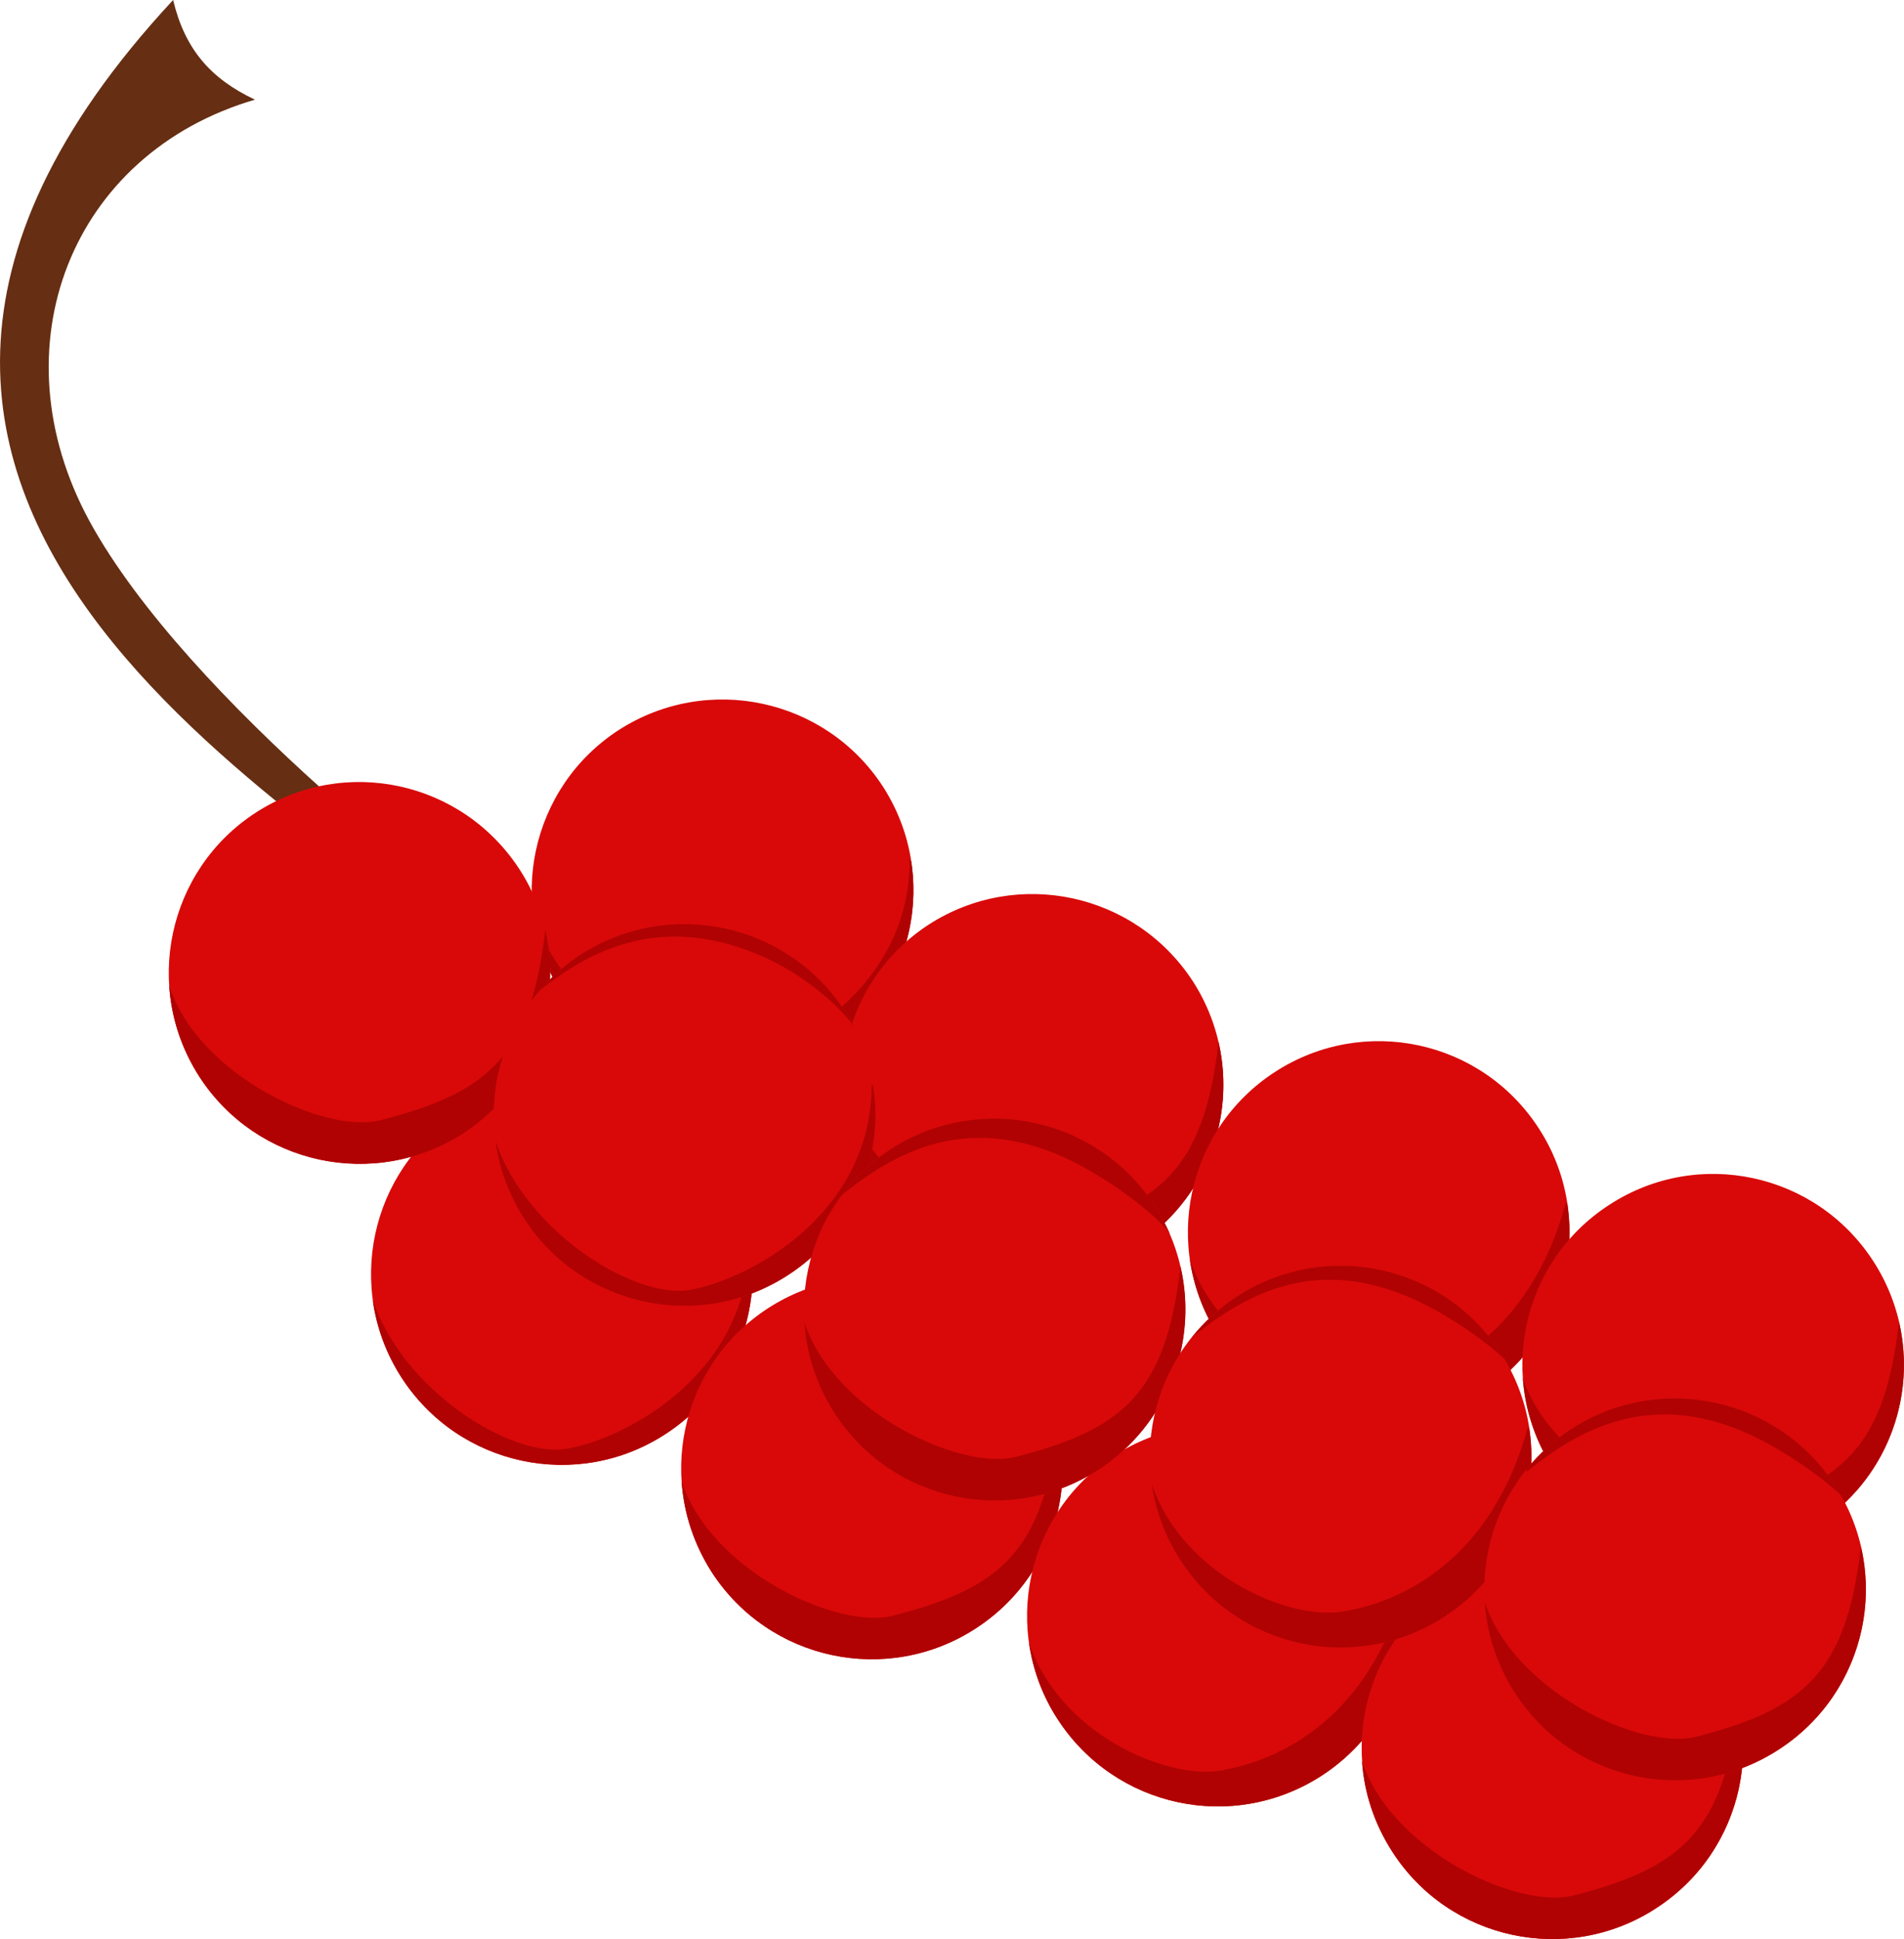 <?xml version="1.0" encoding="UTF-8" standalone="no"?>
<svg
   xmlns:dc="http://purl.org/dc/elements/1.1/"
   xmlns:cc="http://creativecommons.org/ns#"
   xmlns:rdf="http://www.w3.org/1999/02/22-rdf-syntax-ns#"
   xmlns:svg="http://www.w3.org/2000/svg"
   xmlns="http://www.w3.org/2000/svg"
   id="svg83"
   viewBox="0 0 5350.653 5447.249"
   style="clip-rule:evenodd;fill-rule:evenodd;image-rendering:optimizeQuality;shape-rendering:geometricPrecision;text-rendering:geometricPrecision"
   version="1.1"
   height="54.472mm"
   width="53.507mm"
   xml:space="preserve">
 <defs
   id="defs4">
  <style
   id="style2"
   type="text/css">
   <![CDATA[
    .fil1 {fill:#B00202}
    .fil2 {fill:#662E12;fill-rule:nonzero}
    .fil0 {fill:#D90909;fill-rule:nonzero}
   ]]>
  </style>
 </defs>
 <g
   transform="translate(-7937.548,-11829)"
   id="Vrstva_x0020_1">
  <g
   id="_578618040">
   <path
   style="fill:#d90909;fill-rule:nonzero"
   id="path7"
   d="m 9967,15117 c 161,248 89,580 -160,741 -248,161 -580,90 -741,-159 -160,-248 -90,-581 159,-741 249,-162 581,-90 742,159 z"
   class="fil0" />
   <path
   style="fill:#b00202"
   id="path9"
   d="m 10046,15325 -4,-2 c 0,365 -347,549 -513,576 -155,26 -459,-164 -544,-418 10,75 37,150 81,218 161,249 493,320 741,159 184,-119 271,-331 239,-533 z"
   class="fil1" />
  </g>
  <g
   id="_578617896">
   <path
   style="fill:#d90909;fill-rule:nonzero"
   id="path12"
   d="m 10419,14039 c 160,249 89,580 -160,742 -248,160 -580,89 -741,-159 -161,-249 -90,-581 158,-742 250,-161 582,-89 743,159 z"
   class="fil0" />
   <path
   style="fill:#b00202"
   id="path14"
   d="m 10498,14247 -4,-2 c 0,366 -347,549 -513,577 -155,25 -459,-164 -544,-419 10,76 37,150 81,219 161,248 493,319 741,159 184,-119 271,-331 239,-534 z"
   class="fil1" />
  </g>
  <g
   id="_578617296">
   <path
   style="fill:#d90909;fill-rule:nonzero"
   id="path17"
   d="m 10838,15664 c 161,248 89,580 -159,740 -249,161 -580,90 -741,-158 -161,-250 -90,-581 158,-742 249,-161 580,-90 742,160 z"
   class="fil0" />
   <path
   style="fill:#b00202"
   id="path19"
   d="m 10910,15833 c -41,357 -162,458 -464,535 -152,39 -508,-122 -593,-377 6,88 34,175 85,255 161,248 492,319 741,158 195,-126 281,-357 231,-571 z"
   class="fil1" />
  </g>
  <g
   id="_578616840">
   <path
   style="fill:#d90909;fill-rule:nonzero"
   id="path22"
   d="m 11290,14586 c 160,249 89,580 -159,741 -249,161 -580,90 -741,-159 -161,-249 -90,-581 158,-742 249,-160 580,-89 742,160 z"
   class="fil0" />
   <path
   style="fill:#b00202"
   id="path24"
   d="m 11362,14756 c -41,356 -162,458 -464,535 -152,39 -508,-123 -593,-378 6,88 34,176 85,255 161,249 492,320 741,159 195,-126 280,-357 231,-571 z"
   class="fil1" />
  </g>
  <g
   id="_578616096">
   <path
   style="fill:#d90909;fill-rule:nonzero"
   id="path27"
   d="m 11810,16076 c 161,249 90,580 -158,741 -250,162 -581,90 -742,-158 -161,-248 -90,-580 159,-741 249,-161 581,-90 741,158 z"
   class="fil0" />
   <path
   style="fill:#b00202"
   id="path29"
   d="m 11890,16287 -4,-1 c -102,372 -353,489 -519,517 -155,25 -453,-105 -538,-360 11,75 37,149 81,216 161,248 492,320 742,158 182,-118 269,-328 238,-530 z"
   class="fil1" />
  </g>
  <g
   id="_578616000">
   <path
   style="fill:#d90909;fill-rule:nonzero"
   id="path32"
   d="m 12262,14999 c 161,248 90,580 -159,741 -249,161 -580,90 -741,-158 -161,-249 -90,-581 159,-742 249,-161 580,-90 741,159 z"
   class="fil0" />
   <path
   style="fill:#b00202"
   id="path34"
   d="m 12342,15210 -4,-2 c -102,373 -353,490 -519,517 -155,26 -453,-104 -538,-359 11,75 37,148 81,216 161,248 492,319 741,158 183,-118 270,-328 239,-530 z"
   class="fil1" />
  </g>
  <g
   id="_578614992">
   <path
   style="fill:#d90909;fill-rule:nonzero"
   id="path37"
   d="m 12750,16450 c 161,248 90,580 -159,740 -248,161 -580,90 -740,-158 -162,-250 -91,-581 158,-742 248,-161 580,-90 741,160 z"
   class="fil0" />
   <path
   style="fill:#b00202"
   id="path39"
   d="m 12822,16619 c -40,357 -162,458 -463,535 -153,39 -508,-122 -594,-377 6,88 34,175 86,255 160,248 492,319 740,158 195,-126 281,-357 231,-571 z"
   class="fil1" />
  </g>
  <g
   id="_578615256">
   <path
   style="fill:#d90909;fill-rule:nonzero"
   id="path42"
   d="m 13202,15372 c 161,249 90,580 -159,741 -248,161 -580,90 -741,-159 -161,-249 -90,-581 159,-741 248,-161 580,-90 741,159 z"
   class="fil0" />
   <path
   style="fill:#b00202"
   id="path44"
   d="m 13274,15542 c -40,357 -162,458 -463,535 -153,39 -509,-123 -594,-377 6,87 34,175 85,254 161,249 493,320 741,159 195,-126 281,-357 231,-571 z"
   class="fil1" />
  </g>
  <path
   style="fill:#662e12;fill-rule:nonzero"
   id="path47"
   d="m 9336,14579 c 0,0 -23,-54 56,-105 -142,-75 -929,-679 -1203,-1181 -266,-489 -52,-1033 465,-1184 -125,-59 -197,-142 -230,-280 -1357,1460 514,2327 912,2750 z"
   class="fil2" />
  <g
   id="_578614536">
   <path
   style="fill:#d90909;fill-rule:nonzero"
   id="path49"
   d="m 9398,14272 c 160,248 89,580 -159,741 -249,160 -580,89 -741,-159 -161,-249 -90,-581 158,-742 249,-161 580,-90 742,160 z"
   class="fil0" />
   <path
   style="fill:#b00202"
   id="path51"
   d="m 9470,14441 c -41,357 -162,458 -464,535 -152,39 -508,-122 -593,-377 6,88 34,176 85,255 161,248 492,319 741,159 195,-127 280,-358 231,-572 z"
   class="fil1" />
  </g>
  <g
   id="_578614296">
   <path
   style="fill:#d90909;fill-rule:nonzero"
   id="path54"
   d="m 10312,14670 c 160,249 89,580 -160,741 -248,161 -580,90 -741,-158 -161,-249 -90,-581 158,-742 250,-161 582,-89 743,159 z"
   class="fil0" />
   <path
   style="fill:#b00202"
   id="path56"
   d="m 10391,14878 -4,-2 c 0,366 -347,549 -513,577 -155,25 -459,-164 -544,-419 10,76 37,150 81,219 161,248 493,319 741,158 184,-119 271,-330 239,-533 z"
   class="fil1" />
  </g>
  <g
   id="_578613792">
   <path
   style="fill:#d90909;fill-rule:nonzero"
   id="path59"
   d="m 11183,15217 c 160,248 89,580 -159,741 -249,161 -580,90 -741,-159 -161,-249 -90,-581 158,-742 249,-160 580,-89 742,160 z"
   class="fil0" />
   <path
   style="fill:#b00202"
   id="path61"
   d="m 11255,15387 c -41,356 -162,458 -464,535 -152,38 -508,-123 -593,-378 6,88 34,176 85,255 161,249 492,320 741,159 195,-126 281,-358 231,-571 z"
   class="fil1" />
  </g>
  <g
   id="_578614152">
   <path
   style="fill:#d90909;fill-rule:nonzero"
   id="path64"
   d="m 12155,15630 c 161,248 90,580 -159,741 -249,161 -580,90 -741,-159 -161,-248 -90,-580 159,-741 249,-161 580,-90 741,159 z"
   class="fil0" />
   <path
   style="fill:#b00202"
   id="path66"
   d="m 12235,15841 -4,-2 c -102,372 -353,490 -519,517 -155,26 -453,-105 -538,-359 11,74 37,148 81,215 161,249 492,320 741,159 183,-118 270,-328 239,-530 z"
   class="fil1" />
  </g>
  <g
   id="_578613048">
   <path
   style="fill:#d90909;fill-rule:nonzero"
   id="path69"
   d="m 13095,16003 c 161,249 90,580 -159,741 -248,161 -580,90 -741,-159 -161,-249 -90,-581 159,-742 248,-160 580,-89 741,160 z"
   class="fil0" />
   <path
   style="fill:#b00202"
   id="path71"
   d="m 13167,16173 c -40,356 -162,458 -463,535 -153,39 -508,-123 -594,-378 6,88 34,176 85,255 161,249 493,320 741,159 195,-126 281,-358 231,-571 z"
   class="fil1" />
  </g>
  <path
   style="fill:#b00202"
   id="path74"
   d="m 9454,14612 c 150,-122 347,-211 608,-104 139,56 250,162 277,209 -8,-16 -17,-31 -27,-47 -161,-248 -493,-320 -743,-159 -44,29 -83,63 -115,101 z"
   class="fil1" />
  <path
   style="fill:#b00202"
   id="path76"
   d="m 10302,15187 c 151,-122 341,-223 602,-117 139,57 294,180 322,227 -12,-27 -27,-54 -43,-80 -162,-249 -493,-320 -742,-160 -55,36 -101,80 -139,130 z"
   class="fil1" />
  <path
   style="fill:#b00202"
   id="path78"
   d="m 11287,15586 c 151,-122 340,-224 601,-117 103,42 215,120 278,178 -4,-6 -7,-12 -11,-17 -161,-249 -492,-320 -741,-159 -49,32 -92,71 -127,115 z"
   class="fil1" />
  <path
   style="fill:#b00202"
   id="path80"
   d="m 12228,15956 -1,8 c 151,-122 340,-223 601,-117 107,44 223,126 284,183 -6,-9 -11,-18 -17,-27 -161,-249 -493,-320 -741,-160 -49,32 -91,70 -126,113 z"
   class="fil1" />
 </g>
</svg>